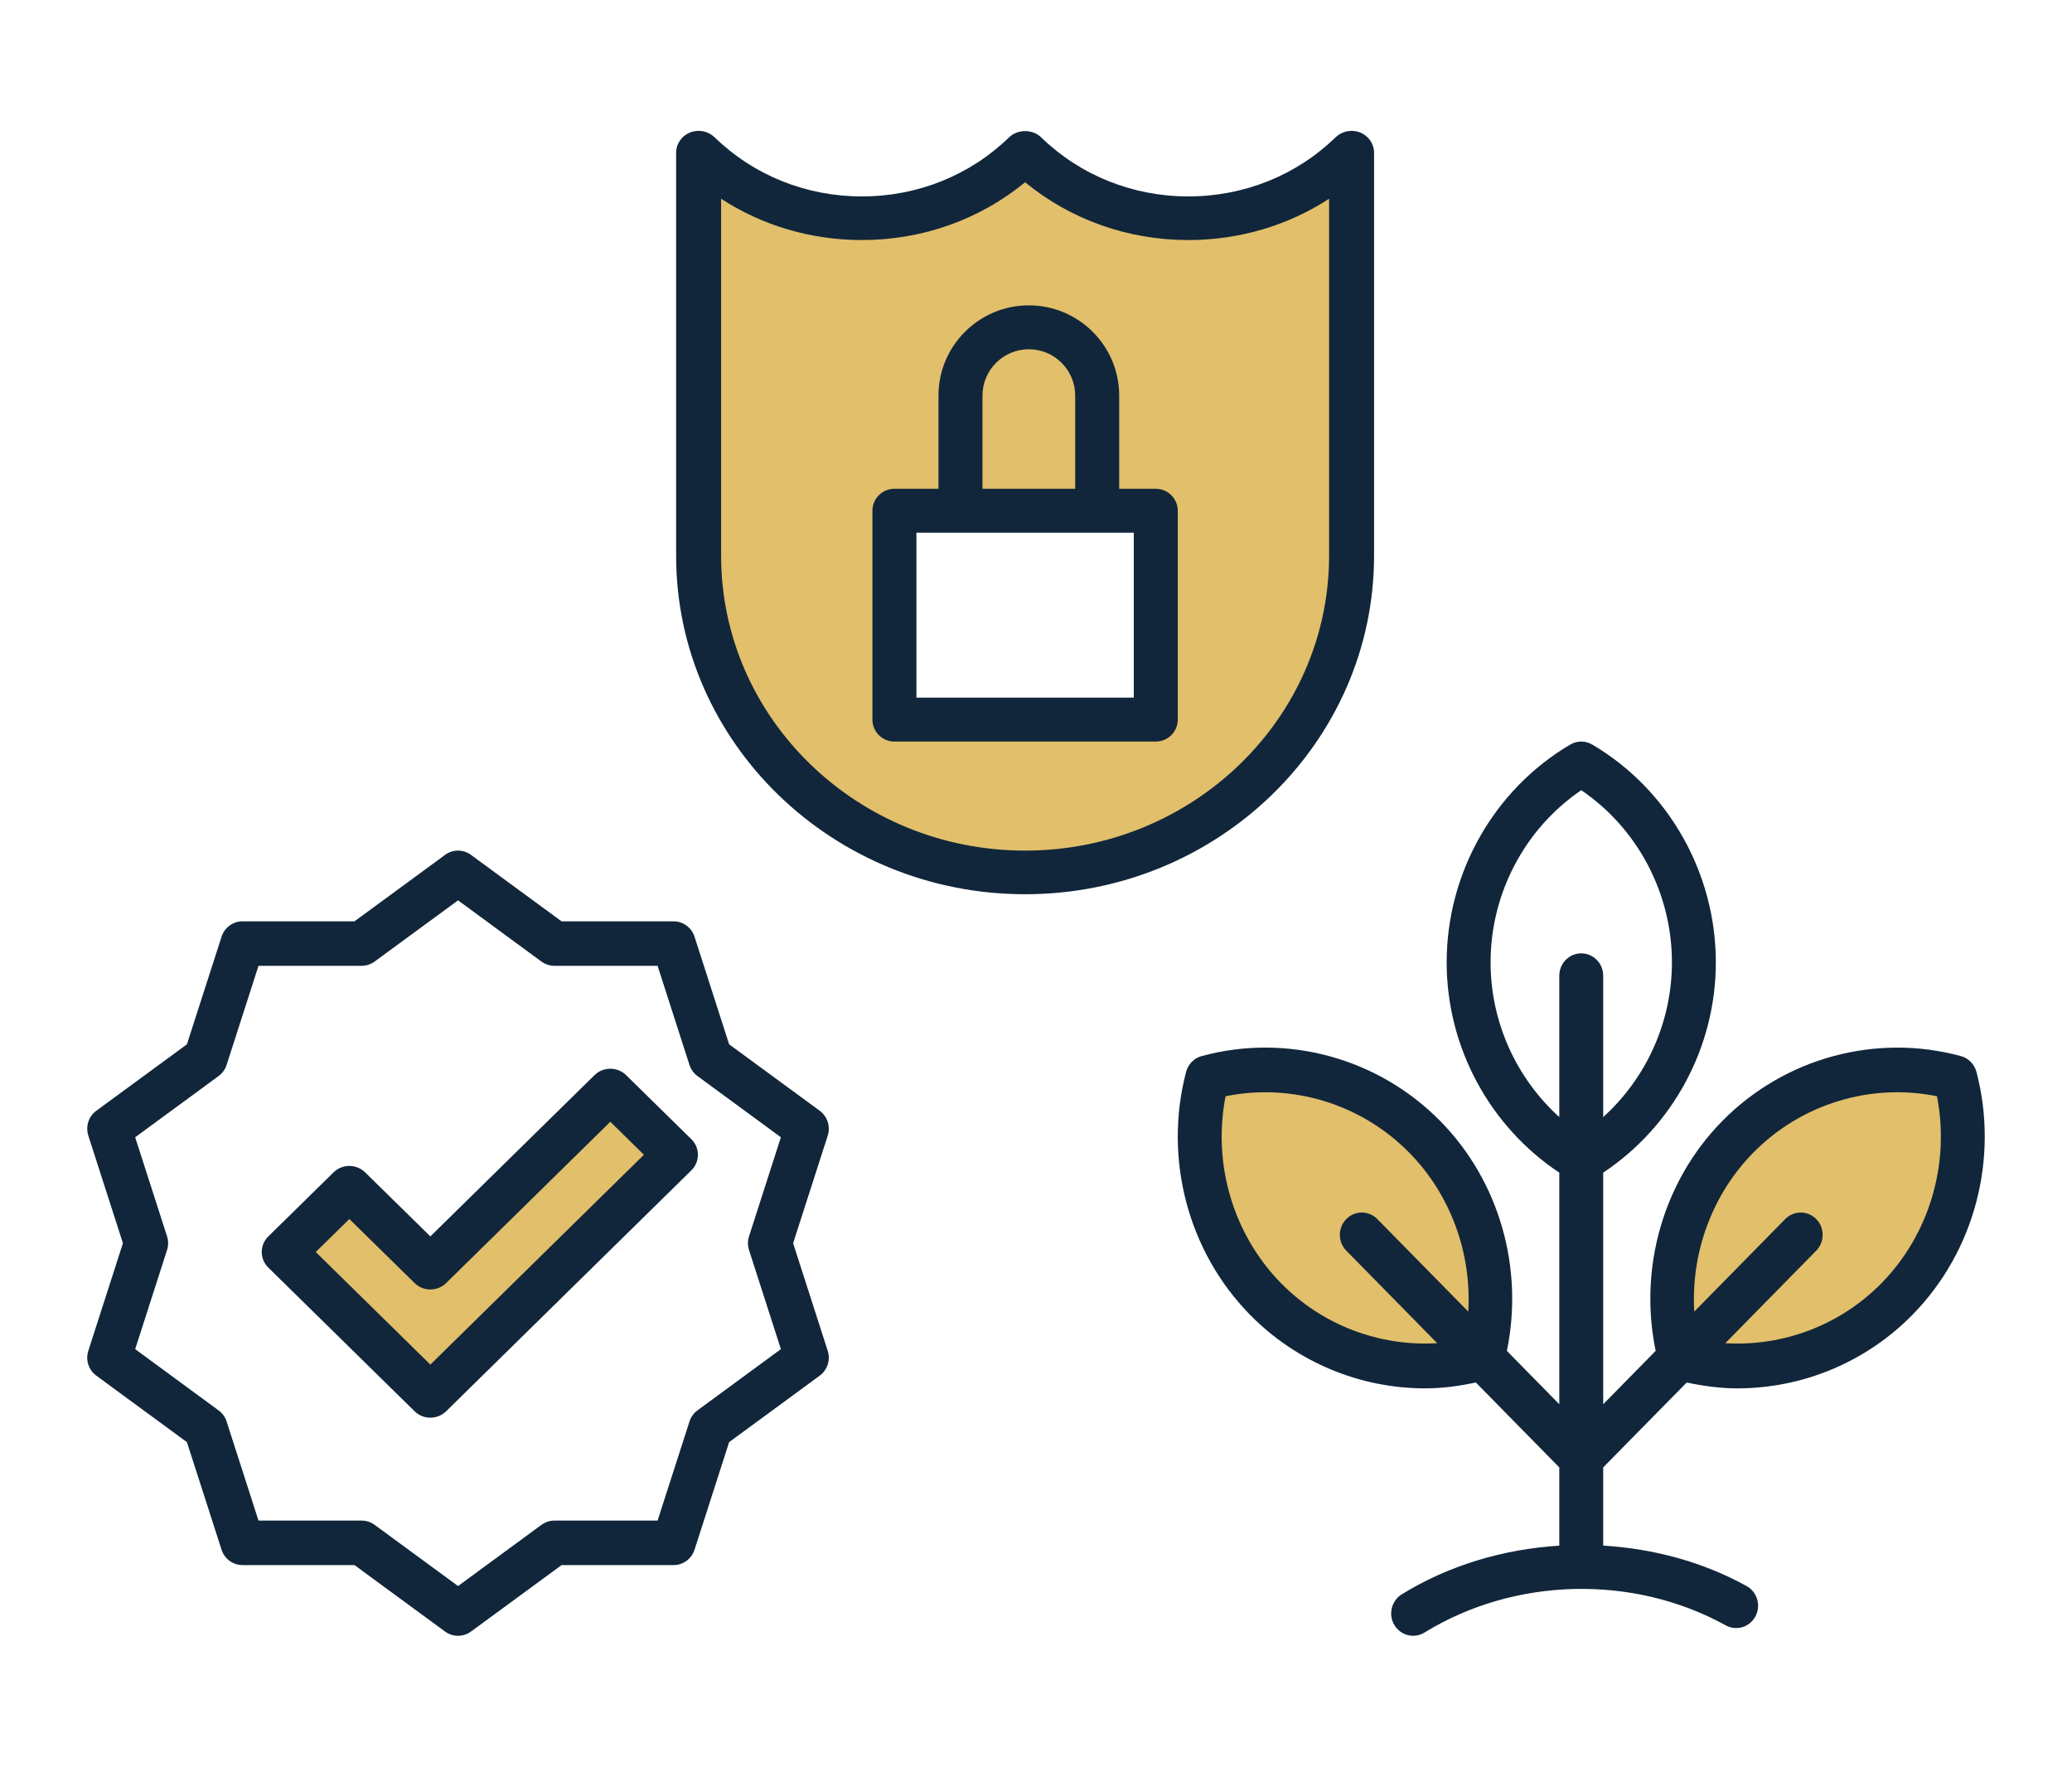 <svg xmlns:xlink="http://www.w3.org/1999/xlink" xmlns="http://www.w3.org/2000/svg" width="95px" height="81px" viewBox="0 0 95 81"><desc>Created with Lunacy</desc><defs><path d="M0 81L95 81L95 0L0 0L0 81Z" id="path_1"></path><clipPath id="mask_1"><use xlink:href="#path_1"></use></clipPath></defs><g id="BarcelonesaICOS-20"><path d="M2.943 2.944C0.311 5.576 -0.554 9.304 0.342 12.659C3.696 13.554 7.425 12.689 10.056 10.056C12.688 7.424 13.553 3.696 12.659 0.341C9.303 -0.554 5.577 0.311 2.943 2.944" transform="translate(77 49)" id="Fill-1" fill="#E1BF6B" stroke="none"></path><path d="M10.056 2.944C12.689 5.576 13.554 9.304 12.659 12.659C9.304 13.554 5.576 12.689 2.944 10.056C0.311 7.424 -0.554 3.696 0.341 0.341C3.696 -0.554 7.424 0.311 10.056 2.944" transform="translate(55 49)" id="Fill-3" fill="#E1BF6B" stroke="none"></path><path d="M15 0L6.726 8.115L3 4.463L0 7.405L3.724 11.058L6.726 14L18 2.942L15 0Z" transform="translate(13 50)" id="Fill-5" fill="#E1BF6B" stroke="none"></path><path d="M0 81L95 81L95 0L0 0L0 81Z" id="Clip-8" fill="none" stroke="none"></path><g clip-path="url(#mask_1)"><path d="M0 0C4.143 4.009 10.858 4.009 15 0C19.143 4.009 25.858 4.009 30 0L30 18.48C30 26.5 23.284 33 15 33C6.716 33 0 26.5 0 18.48L0 0ZM21.136 15.921L21.136 25.434L8.864 25.434L8.864 15.921L21.136 15.921Z" transform="translate(32 7)" id="Fill-7" fill="#E1BF6B" fill-rule="evenodd" stroke="none"></path><path d="M25.657 29.656C24.881 29.656 24.104 29.551 23.334 29.387L19.506 33.28L19.506 36.865C21.798 37.006 24.061 37.603 26.082 38.721C26.57 38.99 26.75 39.613 26.486 40.11C26.221 40.607 25.611 40.791 25.121 40.521C20.886 38.179 15.443 38.307 11.314 40.851C11.15 40.951 10.97 41 10.793 41C10.452 41 10.121 40.824 9.93 40.506C9.642 40.022 9.795 39.393 10.27 39.099C12.452 37.754 14.954 37.027 17.493 36.867L17.493 33.28L13.666 29.387C12.896 29.551 12.119 29.656 11.345 29.656C8.372 29.656 5.461 28.468 3.314 26.283C0.464 23.383 -0.659 19.116 0.382 15.146C0.475 14.792 0.747 14.516 1.095 14.421C4.992 13.36 9.189 14.504 12.041 17.405C14.748 20.158 15.872 24.144 15.09 27.938L17.493 30.384L17.493 19.765C14.303 17.646 12.329 14.018 12.329 10.124C12.329 6.022 14.502 2.196 17.995 0.138C18.307 -0.046 18.693 -0.046 19.004 0.138C22.497 2.196 24.67 6.022 24.67 10.124C24.67 14.018 22.696 17.646 19.506 19.765L19.506 30.384L21.911 27.937C21.127 24.144 22.253 20.16 24.959 17.405C27.81 14.505 32.008 13.362 35.906 14.421C36.254 14.516 36.526 14.792 36.619 15.146C37.659 19.116 36.534 23.383 33.685 26.283C31.54 28.468 28.629 29.656 25.657 29.656ZM18.5 9.711C17.944 9.711 17.493 10.17 17.493 10.735L17.493 17.217C15.519 15.434 14.342 12.856 14.342 10.124C14.342 6.952 15.922 3.981 18.5 2.23C21.078 3.981 22.657 6.952 22.657 10.124C22.657 12.856 21.48 15.434 19.506 17.217L19.506 10.735C19.506 10.17 19.055 9.711 18.5 9.711ZM26.383 18.853C28.587 16.611 31.77 15.644 34.809 16.263C35.414 19.357 34.465 22.594 32.263 24.836C30.365 26.767 27.739 27.744 25.104 27.585L29.273 23.342C29.666 22.942 29.666 22.294 29.273 21.894C28.88 21.494 28.244 21.494 27.851 21.894L23.681 26.136C23.524 23.456 24.485 20.785 26.383 18.853ZM9.149 21.894L13.32 26.137C13.476 23.456 12.516 20.785 10.617 18.853C8.414 16.611 5.231 15.645 2.192 16.263C1.586 19.355 2.535 22.593 4.737 24.836C6.637 26.767 9.258 27.744 11.896 27.585L7.727 23.342C7.333 22.942 7.333 22.294 7.727 21.894C8.12 21.494 8.756 21.494 9.149 21.894Z" transform="translate(54 34)" id="Fill-9" fill="#11263A" fill-rule="evenodd" stroke="none"></path><path d="M33.951 13.068L32.364 18.001L33.951 22.933C34.085 23.352 33.938 23.812 33.584 24.073L29.43 27.121L27.844 32.053C27.709 32.474 27.321 32.758 26.884 32.758L21.749 32.758L17.593 35.806C17.417 35.936 17.208 36 17.001 36C16.792 36 16.584 35.936 16.407 35.806L12.252 32.758L7.118 32.758C6.681 32.758 6.293 32.474 6.158 32.053L4.57 27.121L0.416 24.073C0.062 23.812 -0.086 23.352 0.05 22.932L1.636 18.001L0.05 13.068C-0.086 12.648 0.062 12.187 0.416 11.927L4.57 8.881L6.158 3.948C6.293 3.527 6.681 3.243 7.118 3.243L12.252 3.243L16.407 0.195C16.76 -0.065 17.242 -0.065 17.593 0.195L21.749 3.243L26.884 3.243C27.321 3.243 27.709 3.527 27.844 3.948L29.43 8.881L33.583 11.927C33.938 12.187 34.085 12.648 33.951 13.068ZM31.803 22.857L30.343 18.315C30.276 18.111 30.276 17.891 30.343 17.685L31.803 13.143L27.978 10.336C27.805 10.21 27.678 10.03 27.612 9.826L26.15 5.282L21.421 5.282C21.208 5.282 21 5.214 20.828 5.088L17.001 2.281L13.174 5.088C13.002 5.214 12.794 5.282 12.581 5.282L7.852 5.282L6.39 9.826C6.324 10.03 6.196 10.21 6.022 10.336L2.198 13.143L3.659 17.685C3.725 17.891 3.725 18.111 3.659 18.315L2.198 22.857L6.022 25.666C6.196 25.792 6.324 25.97 6.39 26.176L7.852 30.718L12.581 30.718C12.794 30.718 13.002 30.786 13.174 30.912L17.001 33.719L20.828 30.912C21 30.786 21.208 30.718 21.421 30.718L26.15 30.718L27.612 26.176C27.678 25.97 27.805 25.792 27.977 25.666L31.803 22.857Z" transform="translate(4 39)" id="Fill-10" fill="#11263A" fill-rule="evenodd" stroke="none"></path><path d="M15.258 0.295C15.659 -0.098 16.308 -0.098 16.708 0.295L19.699 3.233C20.1 3.627 20.1 4.265 19.699 4.659L8.457 15.704C8.257 15.901 7.995 16 7.732 16C7.471 16 7.207 15.901 7.007 15.704L0.301 9.117C-0.1 8.723 -0.1 8.085 0.301 7.691L3.292 4.753C3.693 4.359 4.341 4.359 4.742 4.753L7.732 7.688L15.258 0.295ZM2.477 8.404L7.732 13.566L17.523 3.945L15.983 2.432L8.457 9.826C8.056 10.22 7.408 10.22 7.007 9.826L4.017 6.891L2.477 8.404Z" transform="translate(12 49)" id="Fill-11" fill="#11263A" fill-rule="evenodd" stroke="none"></path><path d="M32 1L32 19.48C32 28.038 24.823 35 16 35C7.177 35 0 28.038 0 19.48L0 1C0 0.595 0.252 0.231 0.636 0.076C1.024 -0.079 1.465 0.007 1.761 0.292C3.565 2.043 5.964 3.006 8.516 3.006C11.069 3.006 13.467 2.043 15.271 0.292C15.658 -0.083 16.342 -0.083 16.729 0.292C18.535 2.043 20.933 3.006 23.484 3.006C26.038 3.006 28.436 2.043 30.239 0.292C30.535 0.007 30.977 -0.079 31.364 0.076C31.748 0.231 32 0.595 32 1ZM2.062 19.48C2.062 26.936 8.314 33 16 33C23.686 33 29.938 26.936 29.938 19.48L29.938 3.112C28.044 4.344 25.818 5.006 23.484 5.006C20.714 5.006 18.092 4.072 16 2.357C13.909 4.072 11.286 5.006 8.516 5.006C6.184 5.006 3.956 4.344 2.062 3.112L2.062 19.48Z" transform="translate(31 6)" id="Fill-12" fill="#11263A" fill-rule="evenodd" stroke="none"></path><path d="M11.314 8.41L12.991 8.41C13.548 8.41 14 8.861 14 9.417L14 18.994C14 19.549 13.548 20 12.991 20L1.009 20C0.452 20 0 19.549 0 18.994L0 9.417C0 8.861 0.452 8.41 1.009 8.41L3.029 8.41L3.029 4.135C3.029 1.855 4.887 0 7.171 0C9.456 0 11.314 1.855 11.314 4.135L11.314 8.41ZM5.046 4.135C5.046 2.966 5.999 2.013 7.171 2.013C8.344 2.013 9.297 2.966 9.297 4.135L9.297 8.41L5.046 8.41L5.046 4.135ZM2.017 17.987L11.983 17.987L11.983 10.423L2.017 10.423L2.017 17.987Z" transform="translate(40 14)" id="Fill-13" fill="#11263A" fill-rule="evenodd" stroke="none"></path></g></g></svg>